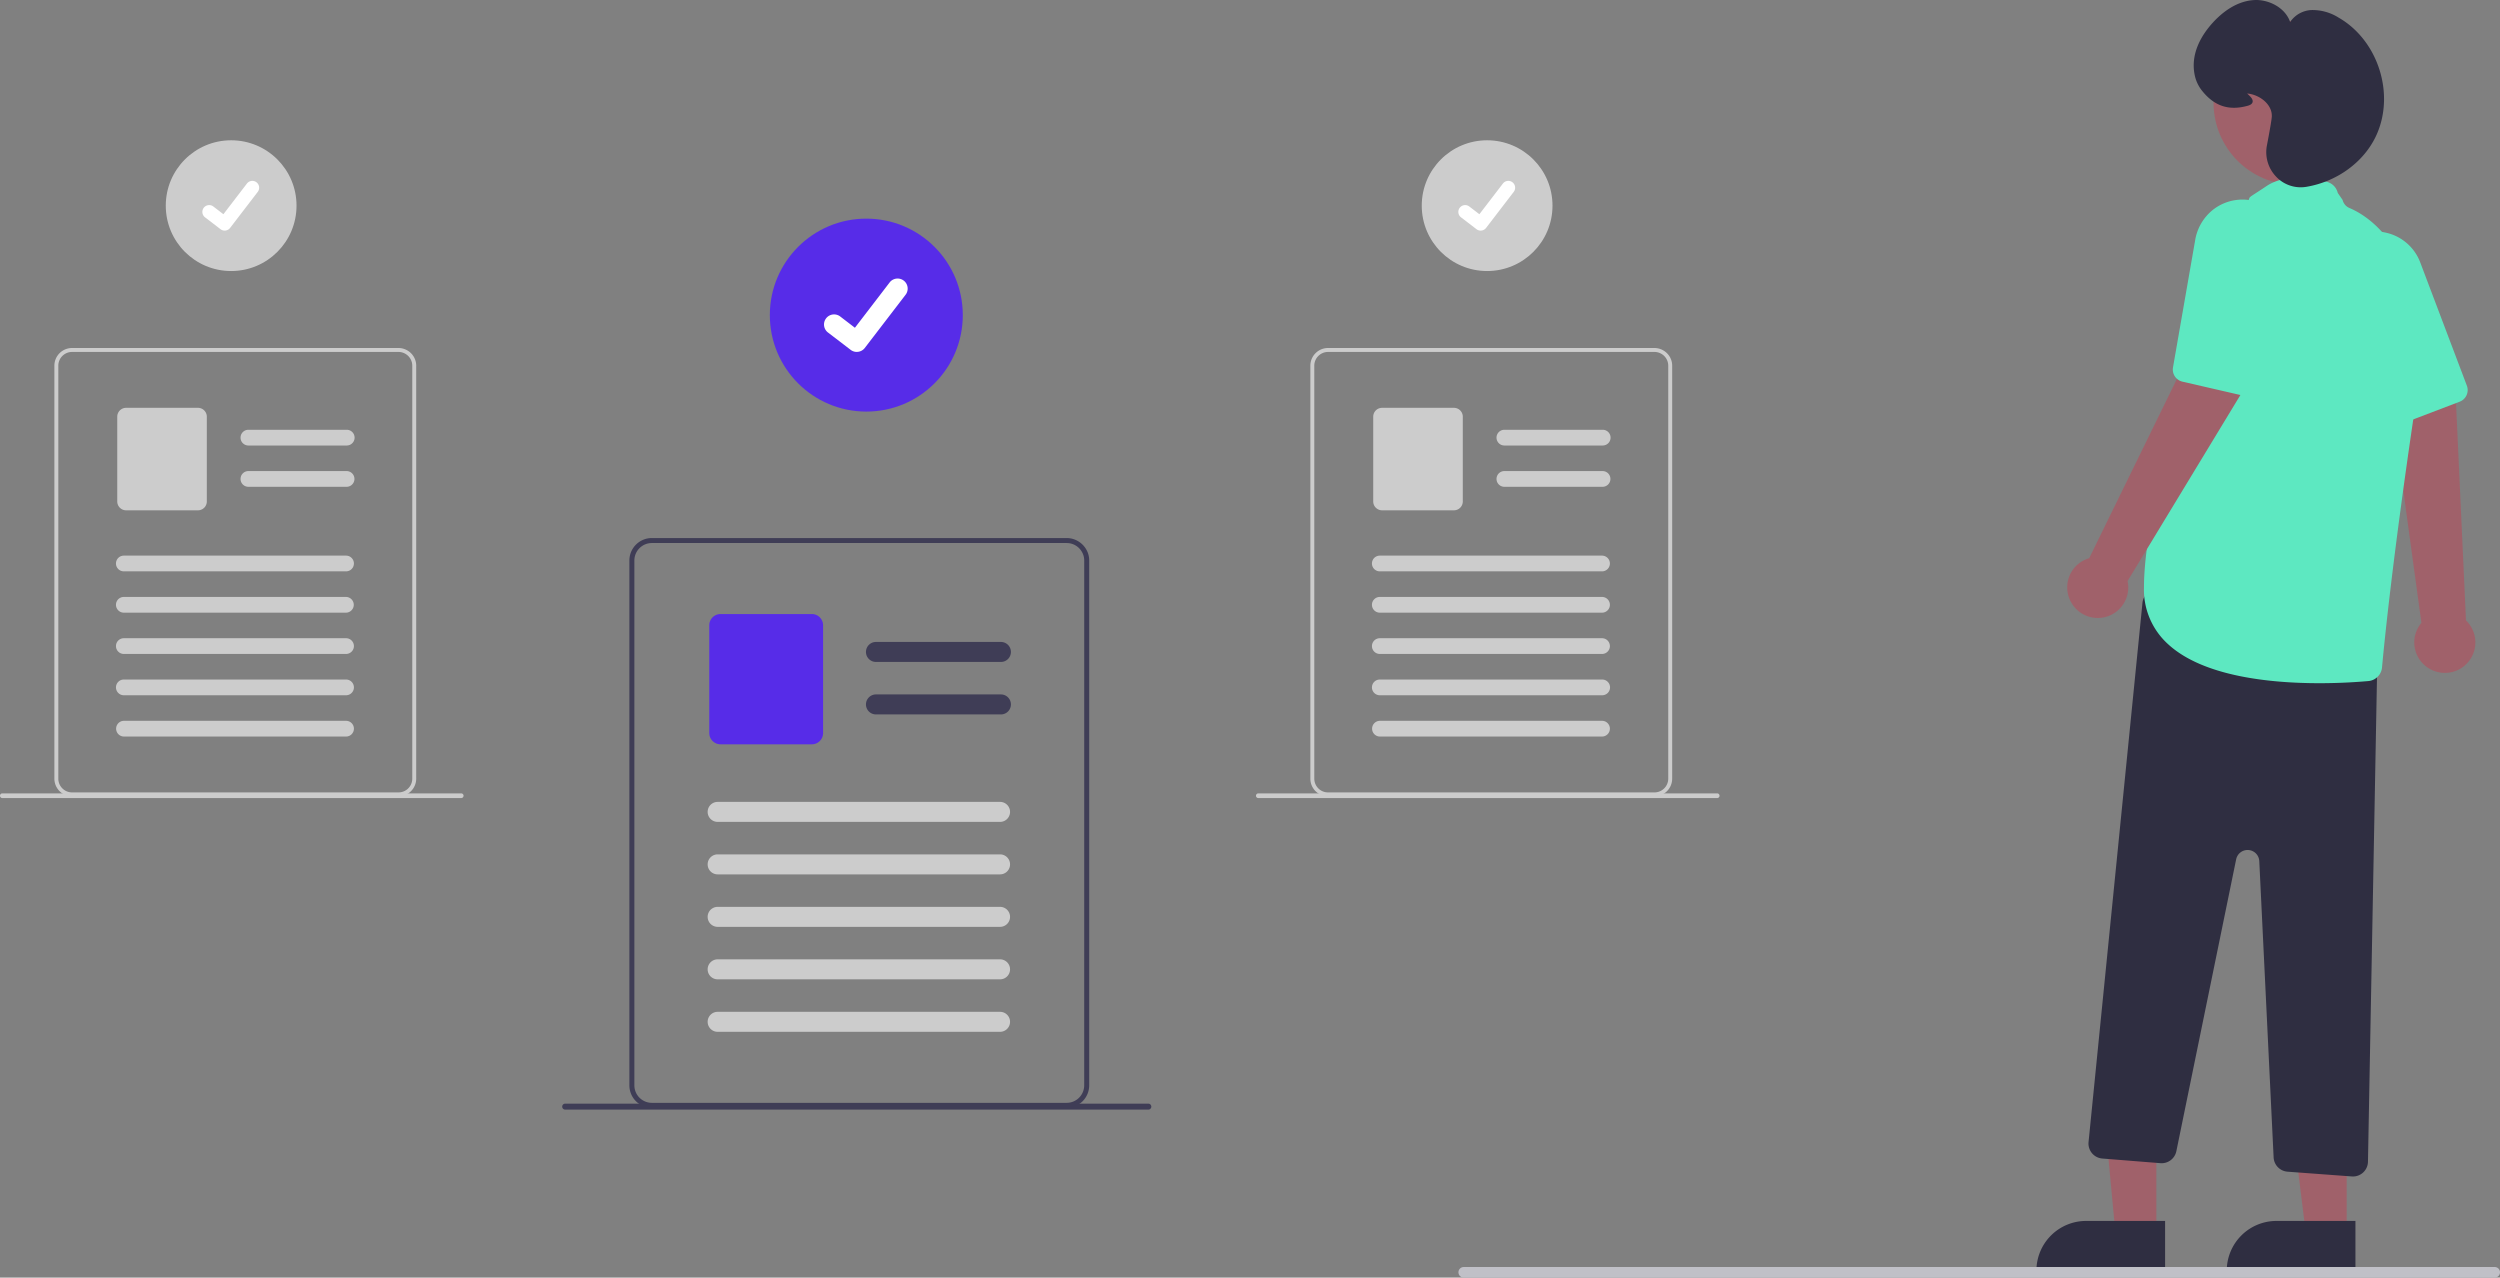 <?xml version="1.0" encoding="utf-8"?>
<svg xmlns="http://www.w3.org/2000/svg" width="836.004" height="427.229" viewBox="0 0 836.004 427.229">
  <rect x="0" y="0" width="836.004" height="427.229" fill="#808080" stroke="none"/>
  <g id="relecture_document" transform="translate(0 -11)">
    <g id="Group_14" data-name="Group 14">
      <path id="Path_284" data-name="Path 284" d="M994.4,465.878a10.138,10.138,0,0,1-2.678-15.312L981.154,373.3l22.019,1.081,3.457,75.363A10.192,10.192,0,0,1,994.4,465.878Z" transform="translate(-181.998 -231.269)" fill="#a0616a"/>
      <path id="Path_285" data-name="Path 285" d="M1006.2,375.407a4.138,4.138,0,0,1-1.681,1.189l-19.788,7.552a4.157,4.157,0,0,1-5.281-2.194l-17.529-39.393a16.46,16.46,0,0,1-.8-11.649A16.01,16.01,0,0,1,973.3,319.988a15.269,15.269,0,0,1,6.578.093,15.947,15.947,0,0,1,11.461,9.963l15.585,41.2a4.166,4.166,0,0,1-.725,4.163Z" transform="translate(-181.998 -231.269)" fill="#5de8c1"/>
      <path id="Path_286" data-name="Path 286" d="M903.079,654.462H889.388L884.422,601.4l18.657.25Z" transform="translate(-181.998 -231.269)" fill="#a0616a"/>
      <path id="Path_287" data-name="Path 287" d="M879.609,650.551h26.4v16.625H862.981a16.625,16.625,0,0,1,16.625-16.625Z" transform="translate(-181.998 -231.269)" fill="#2f2e41"/>
      <path id="Path_288" data-name="Path 288" d="M966.733,654.463H953.042l-6.513-52.808h20.206Z" transform="translate(-181.998 -231.269)" fill="#a0616a"/>
      <path id="Path_289" data-name="Path 289" d="M943.263,650.551h26.4v16.625H926.635a16.625,16.625,0,0,1,16.625-16.625Z" transform="translate(-181.998 -231.269)" fill="#2f2e41"/>
      <path id="Path_290" data-name="Path 290" d="M968.455,635.674l-21.5-1.592a5.032,5.032,0,0,1-4.655-4.768l-4.794-99.088a3.909,3.909,0,0,0-7.733-.6l-20,97.611a5.032,5.032,0,0,1-5.324,4l-19.438-1.555a5.025,5.025,0,0,1-4.609-5.409c0-.033.006-.066.009-.1l18.033-180.326a5.025,5.025,0,0,1,6.068-4.41l68.574,14.907a5.038,5.038,0,0,1,3.957,5L973.85,630.757a5.028,5.028,0,0,1-5.013,4.932C968.71,635.688,968.583,635.683,968.455,635.674Z" transform="translate(-181.998 -231.269)" fill="#2f2e41"/>
      <circle id="Ellipse_40" data-name="Ellipse 40" cx="27.428" cy="27.428" r="27.428" transform="translate(740.217 17.95)" fill="#a0616a"/>
      <path id="Path_291" data-name="Path 291" d="M907.087,457.756a24.525,24.525,0,0,1-8.145-18.835c0-39.422,34.123-127.5,35.192-130.243.1-.662,1-.948,5.728-4.139s11.542-3.684,20.257-1.458a5,5,0,0,1,3.629,3.706l1.621,2.342a3.9,3.9,0,0,0,2.27,2.687c7.028,2.961,29.368,16.615,21.755,68-7.071,47.733-9.941,75.8-10.846,85.659a5.015,5.015,0,0,1-4.547,4.54c-3.446.308-9.36.719-16.4.719C941.266,470.729,918.869,468.529,907.087,457.756Z" transform="translate(-181.998 -231.269)" fill="#5de8c1"/>
      <path id="Path_292" data-name="Path 292" d="M874.312,443.151a10.137,10.137,0,0,1,6.309-14.207L914.9,358.9l17.682,13.167-39.122,64.505a10.192,10.192,0,0,1-19.143,6.582Z" transform="translate(-181.998 -231.269)" fill="#a0616a"/>
      <path id="Path_293" data-name="Path 293" d="M934.514,374.6a4.137,4.137,0,0,1-2.058.051l-20.64-4.755a4.157,4.157,0,0,1-3.163-4.764l7.4-42.478a16.461,16.461,0,0,1,5.822-10.122,16.011,16.011,0,0,1,16.205-2.281,15.27,15.27,0,0,1,5.41,3.742,15.947,15.947,0,0,1,3.965,14.659l-10.017,42.892a4.166,4.166,0,0,1-2.924,3.056Z" transform="translate(-181.998 -231.269)" fill="#5de8c1"/>
      <path id="Path_294" data-name="Path 294" d="M943.221,290.429a11.82,11.82,0,0,1-3.171-10.482c.956-5,1.518-8.275,1.625-9.466h0c.364-4.073-3.754-7.371-7.828-7.9-.158-.021-.29-.034-.4-.043.1.1.215.206.313.3.774.727,1.737,1.632,1.508,2.566-.138.562-.652.961-1.571,1.218-6.372,1.783-11.28.146-15.445-5.155a12.314,12.314,0,0,1-2.351-5.135c-1.492-7.32,2.483-13.56,6.081-17.505,2.967-3.253,7.776-7.2,13.841-7.54,4.716-.263,10.325,2.451,12,7.342a9.112,9.112,0,0,1,7.1-4,16.374,16.374,0,0,1,9.111,2.534c13.3,7.618,19.015,25.766,12.481,39.63-4.11,8.721-13.015,15.213-23.239,16.943a11.613,11.613,0,0,1-1.937.164,11.3,11.3,0,0,1-8.125-3.467Z" transform="translate(-181.998 -220.269)" fill="#2f2e41"/>
    </g>
    <path id="Path_336" data-name="Path 336" d="M545.657,426.839a7.6,7.6,0,0,0-6.95-4.65H399.982a7.524,7.524,0,0,0-7.52,7.52v175.5a7.524,7.524,0,0,0,7.52,7.52h138.73a7.53,7.53,0,0,0,7.52-7.52v-175.5a7.386,7.386,0,0,0-.57-2.87Zm-1.1,178.37a5.857,5.857,0,0,1-5.85,5.85H399.982a5.851,5.851,0,0,1-5.85-5.848V429.71a5.858,5.858,0,0,1,5.85-5.85h138.73a5.879,5.879,0,0,1,5.43,3.68,6.5,6.5,0,0,1,.22.66,5.8,5.8,0,0,1,.2,1.51Z" transform="translate(-181.998 -231.269)" fill="#3f3d56"/>
    <path id="Path_337" data-name="Path 337" d="M516.707,463.624H474.921a3.343,3.343,0,0,1,0-6.686h41.786a3.343,3.343,0,0,1,0,6.686Z" transform="translate(-181.998 -231.269)" fill="#3f3d56"/>
    <path id="Path_338" data-name="Path 338" d="M516.707,481.174H474.921a3.343,3.343,0,0,1,0-6.686h41.786a3.343,3.343,0,1,1,0,6.686Z" transform="translate(-181.998 -231.269)" fill="#3f3d56"/>
    <path id="Path_339" data-name="Path 339" d="M453.481,491.167H422.944a3.765,3.765,0,0,1-3.761-3.761V451.37a3.765,3.765,0,0,1,3.761-3.761h30.537a3.765,3.765,0,0,1,3.761,3.761v36.036a3.765,3.765,0,0,1-3.761,3.761Z" transform="translate(-181.998 -231.269)" fill="#572ce8"/>
    <path id="Path_340" data-name="Path 340" d="M516.417,517.11H421.981a3.343,3.343,0,1,1,0-6.686h94.436a3.343,3.343,0,0,1,0,6.686Z" transform="translate(-181.998 -231.269)" fill="#ccc"/>
    <path id="Path_341" data-name="Path 341" d="M516.417,534.66H421.981a3.343,3.343,0,0,1,0-6.686h94.436a3.343,3.343,0,1,1,0,6.686Z" transform="translate(-181.998 -231.269)" fill="#ccc"/>
    <path id="Path_342" data-name="Path 342" d="M516.417,552.21H421.981a3.343,3.343,0,1,1,0-6.686h94.436a3.343,3.343,0,0,1,0,6.686Z" transform="translate(-181.998 -231.269)" fill="#ccc"/>
    <path id="Path_343" data-name="Path 343" d="M516.417,569.76H421.981a3.343,3.343,0,0,1,0-6.686h94.436a3.343,3.343,0,1,1,0,6.686Z" transform="translate(-181.998 -231.269)" fill="#ccc"/>
    <path id="Path_344" data-name="Path 344" d="M516.417,587.31H421.981a3.343,3.343,0,1,1,0-6.686h94.436a3.343,3.343,0,0,1,0,6.686Z" transform="translate(-181.998 -231.269)" fill="#ccc"/>
    <path id="Path_349" data-name="Path 349" d="M822.77,670.267h344.76a1.768,1.768,0,0,0,0-3.536H822.77a1.768,1.768,0,0,0,0,3.536Z" transform="translate(-333.294 -232.037)" fill="#c0c0c7"/>
    <circle id="Ellipse_44" data-name="Ellipse 44" cx="32.262" cy="32.262" r="32.262" transform="translate(257.435 84.111)" fill="#572ce8"/>
    <path id="Path_395" data-name="Path 395" d="M468.5,359.949a3.346,3.346,0,0,1-2.013-.669l-.036-.027-7.582-5.8a3.369,3.369,0,1,1,4.1-5.348l4.911,3.766,11.605-15.14a3.368,3.368,0,0,1,4.722-.624h0l-.072.1.074-.1a3.372,3.372,0,0,1,.623,4.723l-13.65,17.8a3.37,3.37,0,0,1-2.68,1.314Z" transform="translate(-181.998 -231.269)" fill="#fff"/>
    <circle id="Ellipse_46" data-name="Ellipse 46" cx="21.862" cy="21.862" r="21.862" transform="translate(55.435 57.91)" fill="#ccc"/>
    <path id="Path_408" data-name="Path 408" d="M257.127,319.381a2.268,2.268,0,0,1-1.364-.453l-.024-.018-5.138-3.934a2.283,2.283,0,1,1,2.776-3.624l3.328,2.552,7.864-10.256a2.282,2.282,0,0,1,3.2-.422h0l-.049.066.05-.065a2.285,2.285,0,0,1,.422,3.2l-9.25,12.064a2.283,2.283,0,0,1-1.816.891Z" transform="translate(-181.998 -231.269)" fill="#fff"/>
    <path id="Path_410" data-name="Path 410" d="M320.729,362.3a5.982,5.982,0,0,0-5.468-3.659H206.1a5.92,5.92,0,0,0-5.917,5.917V502.653a5.92,5.92,0,0,0,5.917,5.917H315.261a5.925,5.925,0,0,0,5.917-5.917V364.56A5.81,5.81,0,0,0,320.729,362.3Zm-.865,140.352a4.609,4.609,0,0,1-4.6,4.6H206.1a4.6,4.6,0,0,1-4.6-4.6h0V364.56a4.609,4.609,0,0,1,4.6-4.6H315.261a4.626,4.626,0,0,1,4.273,2.9,5.114,5.114,0,0,1,.173.519,4.559,4.559,0,0,1,.158,1.188Z" transform="translate(-181.998 -231.269)" fill="#ccc"/>
    <path id="Path_411" data-name="Path 411" d="M297.946,391.247h-32.88a2.63,2.63,0,0,1,0-5.261h32.879a2.63,2.63,0,0,1,0,5.261Z" transform="translate(-181.998 -231.269)" fill="#ccc"/>
    <path id="Path_412" data-name="Path 412" d="M297.946,405.057h-32.88a2.63,2.63,0,1,1,0-5.261h32.879a2.631,2.631,0,0,1,0,5.261Z" transform="translate(-181.998 -231.269)" fill="#ccc"/>
    <path id="Path_413" data-name="Path 413" d="M248.2,412.92H224.167a2.962,2.962,0,0,1-2.959-2.959V381.606a2.962,2.962,0,0,1,2.959-2.959H248.2a2.963,2.963,0,0,1,2.959,2.959v28.355a2.962,2.962,0,0,1-2.959,2.959Z" transform="translate(-181.998 -231.269)" fill="#ccc"/>
    <path id="Path_414" data-name="Path 414" d="M297.717,433.333H223.41a2.63,2.63,0,0,1,0-5.261h74.307a2.63,2.63,0,0,1,0,5.261Z" transform="translate(-181.998 -231.269)" fill="#ccc"/>
    <path id="Path_415" data-name="Path 415" d="M297.717,447.147H223.41a2.63,2.63,0,1,1,0-5.261h74.307a2.631,2.631,0,0,1,0,5.261Z" transform="translate(-181.998 -231.269)" fill="#ccc"/>
    <path id="Path_416" data-name="Path 416" d="M297.717,460.952H223.41a2.63,2.63,0,1,1,0-5.261h74.307a2.63,2.63,0,0,1,0,5.261Z" transform="translate(-181.998 -231.269)" fill="#ccc"/>
    <path id="Path_417" data-name="Path 417" d="M297.717,474.765H223.41a2.63,2.63,0,1,1,0-5.261h74.307a2.63,2.63,0,0,1,0,5.261Z" transform="translate(-181.998 -231.269)" fill="#ccc"/>
    <path id="Path_418" data-name="Path 418" d="M297.717,488.571H223.41a2.631,2.631,0,0,1,0-5.261h74.307a2.63,2.63,0,1,1,0,5.261Z" transform="translate(-181.998 -231.269)" fill="#ccc"/>
    <path id="Path_419" data-name="Path 419" d="M182.789,509.147H336.223a.787.787,0,0,0,0-1.574H182.789a.787.787,0,1,0-.009,1.574Z" transform="translate(-181.998 -231.269)" fill="#ccc"/>
    <circle id="Ellipse_46-2" data-name="Ellipse 46" cx="21.862" cy="21.862" r="21.862" transform="translate(475.434 57.91)" fill="#ccc"/>
    <path id="Path_408-2" data-name="Path 408" d="M677.127,319.381a2.268,2.268,0,0,1-1.364-.453l-.024-.018-5.138-3.934a2.283,2.283,0,1,1,2.776-3.624l3.328,2.552,7.864-10.256a2.282,2.282,0,0,1,3.2-.422h0l-.049.066.05-.065a2.285,2.285,0,0,1,.422,3.2l-9.25,12.064a2.283,2.283,0,0,1-1.816.891Z" transform="translate(-181.998 -231.269)" fill="#fff"/>
    <path id="Path_410-2" data-name="Path 410" d="M740.729,362.3a5.982,5.982,0,0,0-5.468-3.659H626.1a5.92,5.92,0,0,0-5.917,5.917V502.653a5.92,5.92,0,0,0,5.917,5.917H735.261a5.925,5.925,0,0,0,5.917-5.917V364.56A5.81,5.81,0,0,0,740.729,362.3Zm-.865,140.352a4.609,4.609,0,0,1-4.6,4.6H626.1a4.6,4.6,0,0,1-4.6-4.6h0V364.56a4.609,4.609,0,0,1,4.6-4.6H735.261a4.626,4.626,0,0,1,4.273,2.9,5.122,5.122,0,0,1,.173.519,4.559,4.559,0,0,1,.158,1.188Z" transform="translate(-181.998 -231.269)" fill="#ccc"/>
    <path id="Path_411-2" data-name="Path 411" d="M717.946,391.247h-32.88a2.63,2.63,0,0,1,0-5.261h32.879a2.63,2.63,0,0,1,0,5.261Z" transform="translate(-181.998 -231.269)" fill="#ccc"/>
    <path id="Path_412-2" data-name="Path 412" d="M717.946,405.057h-32.88a2.63,2.63,0,0,1,0-5.261h32.879a2.631,2.631,0,0,1,0,5.261Z" transform="translate(-181.998 -231.269)" fill="#ccc"/>
    <path id="Path_413-2" data-name="Path 413" d="M668.2,412.92H644.167a2.962,2.962,0,0,1-2.959-2.959V381.606a2.962,2.962,0,0,1,2.959-2.959H668.2a2.963,2.963,0,0,1,2.959,2.959v28.355a2.962,2.962,0,0,1-2.959,2.959Z" transform="translate(-181.998 -231.269)" fill="#ccc"/>
    <path id="Path_414-2" data-name="Path 414" d="M717.717,433.333H643.41a2.63,2.63,0,0,1,0-5.261h74.307a2.63,2.63,0,1,1,0,5.261Z" transform="translate(-181.998 -231.269)" fill="#ccc"/>
    <path id="Path_415-2" data-name="Path 415" d="M717.717,447.147H643.41a2.63,2.63,0,0,1,0-5.261h74.307a2.63,2.63,0,0,1,0,5.261Z" transform="translate(-181.998 -231.269)" fill="#ccc"/>
    <path id="Path_416-2" data-name="Path 416" d="M717.717,460.952H643.41a2.63,2.63,0,0,1,0-5.261h74.307a2.63,2.63,0,0,1,0,5.261Z" transform="translate(-181.998 -231.269)" fill="#ccc"/>
    <path id="Path_417-2" data-name="Path 417" d="M717.717,474.765H643.41a2.63,2.63,0,1,1,0-5.261h74.307a2.631,2.631,0,1,1,0,5.261Z" transform="translate(-181.998 -231.269)" fill="#ccc"/>
    <path id="Path_418-2" data-name="Path 418" d="M717.717,488.571H643.41a2.631,2.631,0,0,1,0-5.261h74.307a2.63,2.63,0,1,1,0,5.261Z" transform="translate(-181.998 -231.269)" fill="#ccc"/>
    <path id="Path_419-2" data-name="Path 419" d="M602.789,509.147H756.223a.787.787,0,0,0,0-1.574H602.789a.787.787,0,0,0-.009,1.574Z" transform="translate(-181.998 -231.269)" fill="#ccc"/>
    <path id="Path_420" data-name="Path 420" d="M371,613.328H566a1,1,0,0,0,0-2H371a1,1,0,1,0,0,2Z" transform="translate(-181.998 -231.269)" fill="#3f3d56"/>
  </g>
</svg>
